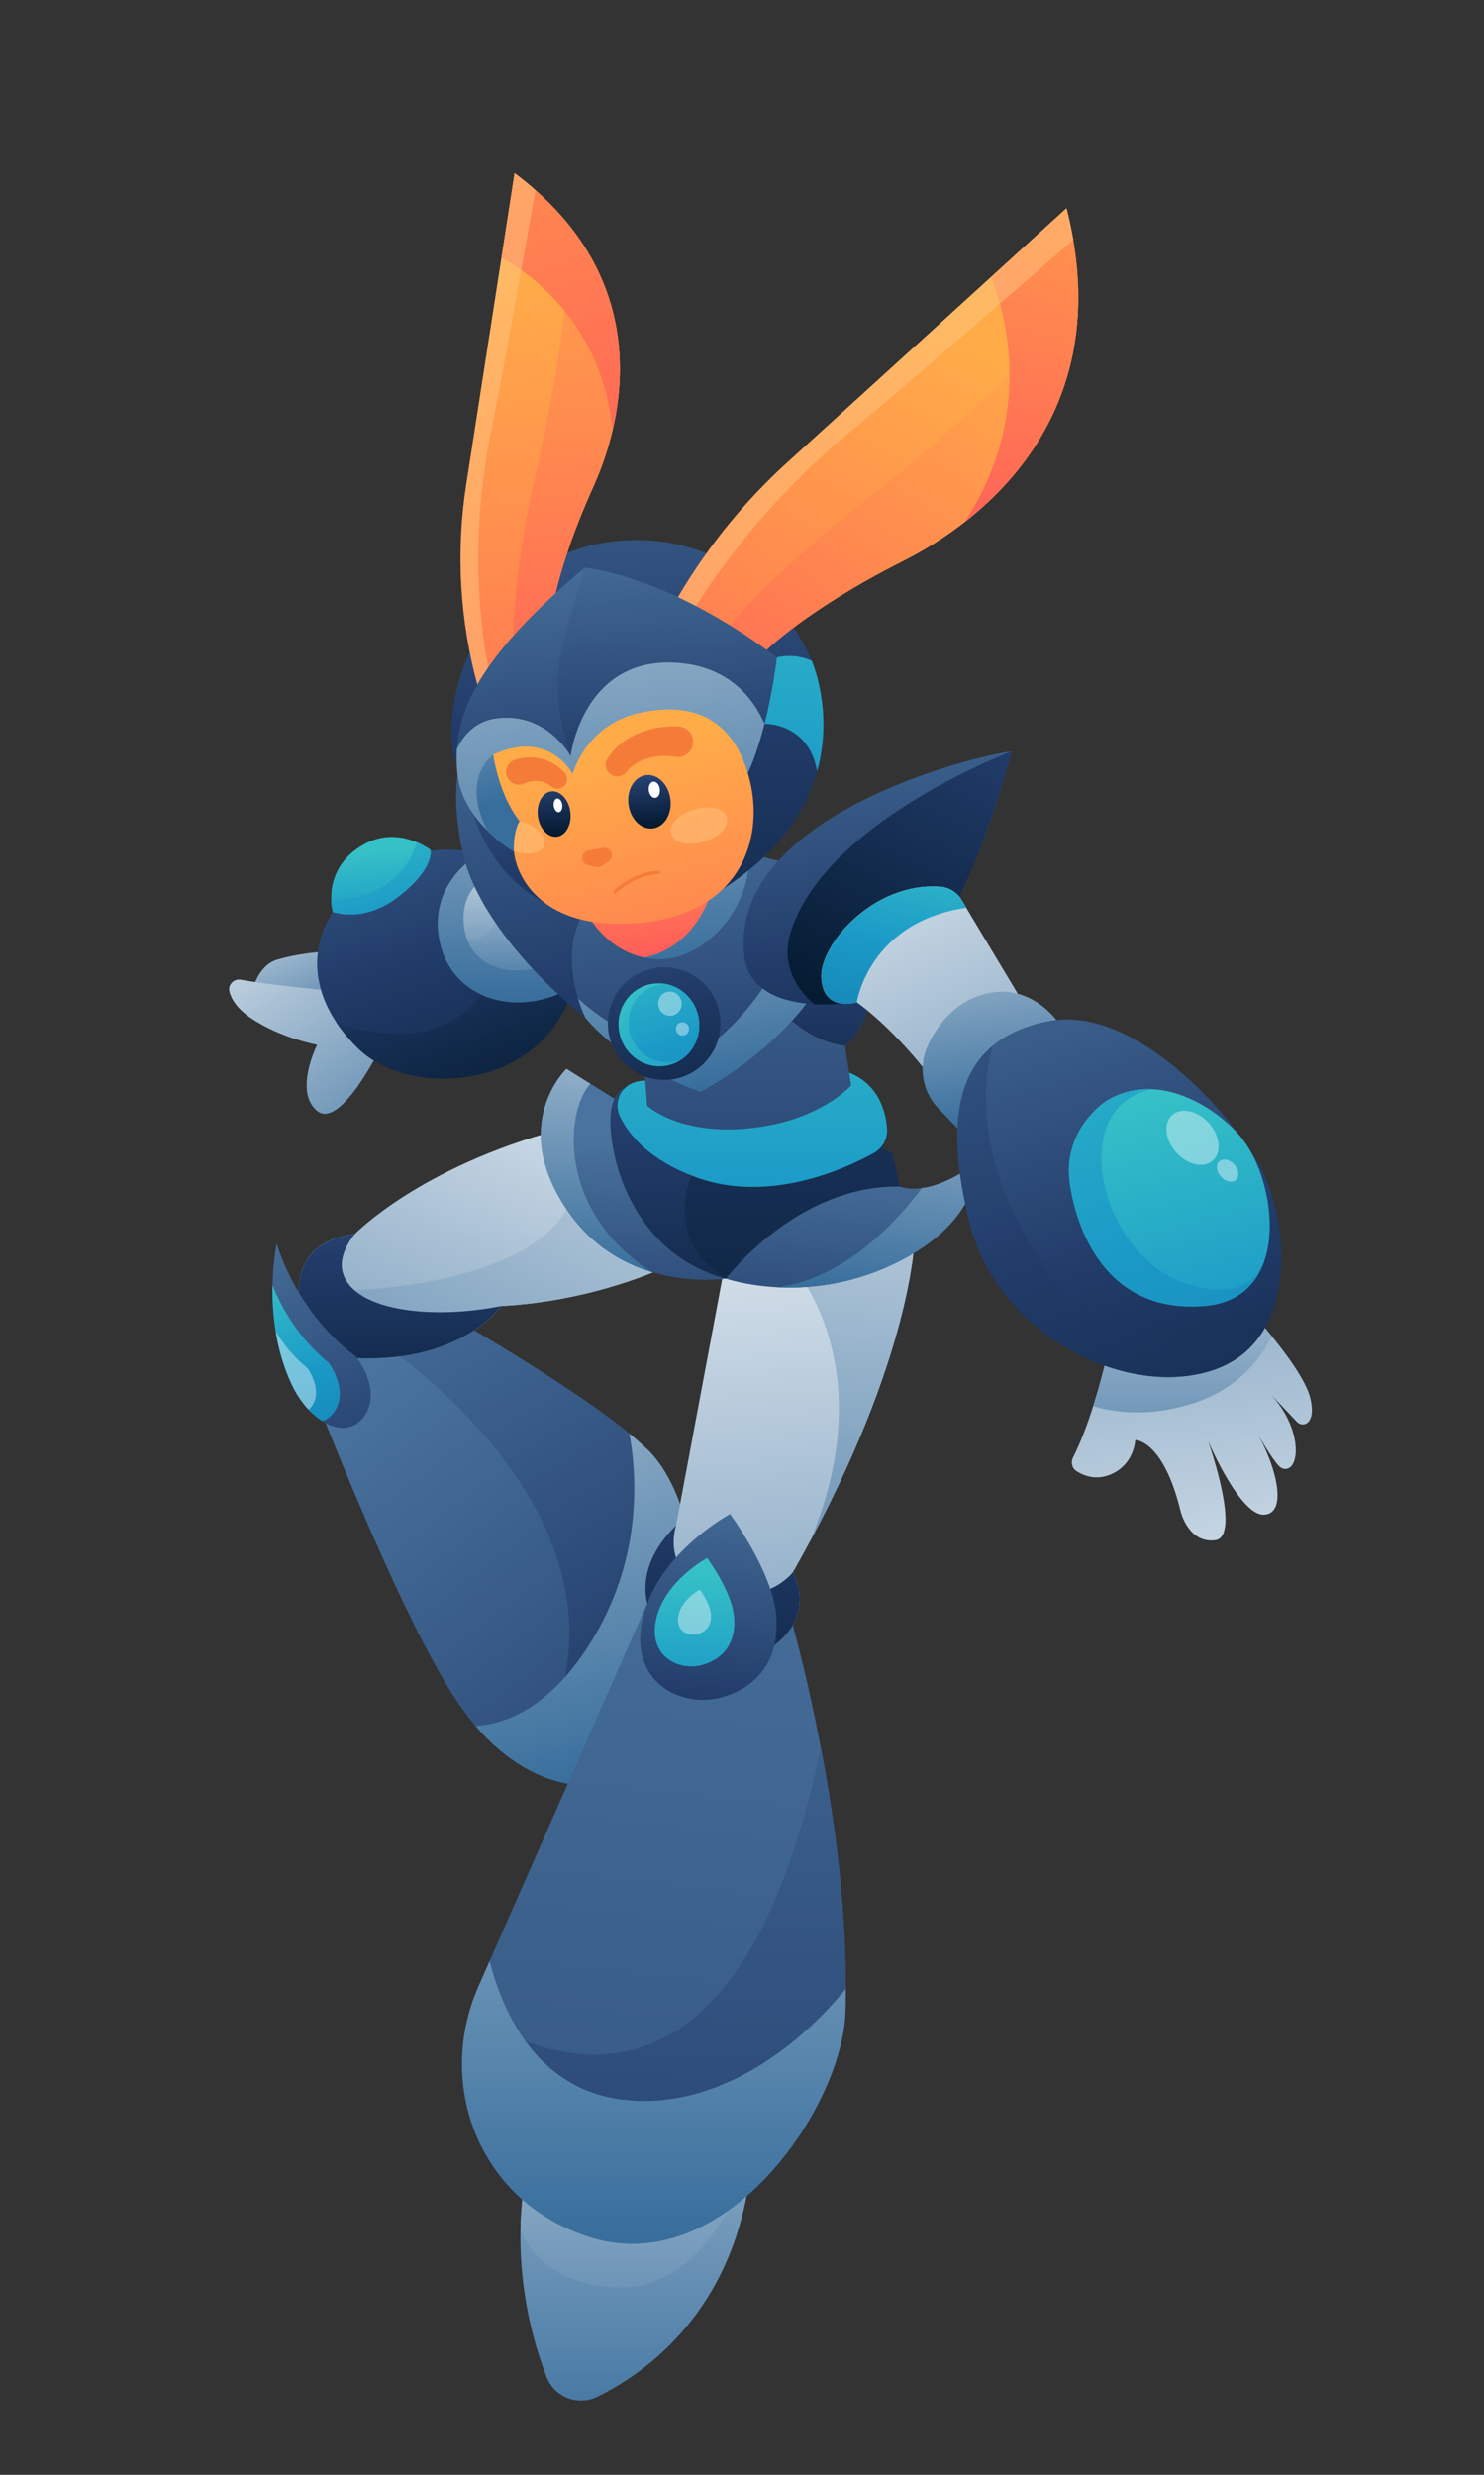 <?xml version="1.0" encoding="UTF-8" standalone="no"?>
<!-- Created with Keyshape -->
<svg xmlns="http://www.w3.org/2000/svg" viewBox="0 0 600 1000" text-rendering="geometricPrecision" shape-rendering="geometricPrecision" style="white-space: pre;">
    <rect x="0" y="0" width="600" height="1000" fill="#333333" stroke="none"/>
    <defs>
        <linearGradient id="Gradient-0" x1="392.556" y1="878.267" x2="86.314" y2="478.47" gradientUnits="userSpaceOnUse">
            <stop offset="0" stop-color="#03192e"/>
            <stop offset="0.5" stop-color="#223c6a"/>
            <stop offset="1" stop-color="#4a749f"/>
        </linearGradient>
        <linearGradient id="Gradient-1" x1="304.259" y1="815.185" x2="79.145" y2="424.89" gradientUnits="userSpaceOnUse">
            <stop offset="0" stop-color="#03192e"/>
            <stop offset="0.5" stop-color="#223c6a"/>
            <stop offset="1" stop-color="#4a749f"/>
        </linearGradient>
        <linearGradient id="Gradient-2" x1="179.555" y1="648.441" x2="101.716" y2="311.866" gradientUnits="userSpaceOnUse">
            <stop offset="0" stop-color="#386e9c"/>
            <stop offset="1" stop-color="#ffffff"/>
        </linearGradient>
        <linearGradient id="Gradient-3" x1="52.51" y1="618.957" x2="185.532" y2="298.828" gradientUnits="userSpaceOnUse">
            <stop offset="0" stop-color="#386e9c"/>
            <stop offset="1" stop-color="#ffffff"/>
        </linearGradient>
        <linearGradient id="Gradient-4" x1="56.244" y1="603.112" x2="220.694" y2="266.903" gradientUnits="userSpaceOnUse">
            <stop offset="0" stop-color="#386e9c"/>
            <stop offset="1" stop-color="#ffffff"/>
        </linearGradient>
        <linearGradient id="Gradient-5" x1="92.085" y1="528.365" x2="92.085" y2="347.088" gradientUnits="userSpaceOnUse">
            <stop offset="0" stop-color="#03192e"/>
            <stop offset="0.5" stop-color="#223c6a"/>
            <stop offset="1" stop-color="#4a749f"/>
        </linearGradient>
        <linearGradient id="Gradient-6" x1="125.578" y1="643.254" x2="34.948" y2="416.191" gradientUnits="userSpaceOnUse">
            <stop offset="0" stop-color="#03192e"/>
            <stop offset="0.5" stop-color="#223c6a"/>
            <stop offset="1" stop-color="#4a749f"/>
        </linearGradient>
        <linearGradient id="Gradient-7" x1="70.866" y1="522.443" x2="39.681" y2="443.02" gradientUnits="userSpaceOnUse">
            <stop offset="0" stop-color="#1480b2"/>
            <stop offset="0.5" stop-color="#1b9ac7"/>
            <stop offset="1" stop-color="#36c1c7"/>
        </linearGradient>
        <linearGradient id="Gradient-8" x1="268.11" y1="779.959" x2="233.027" y2="340.329" gradientUnits="userSpaceOnUse">
            <stop offset="0" stop-color="#386e9c"/>
            <stop offset="1" stop-color="#ffffff"/>
        </linearGradient>
        <linearGradient id="Gradient-9" x1="248.618" y1="662.184" x2="293.202" y2="272.62" gradientUnits="userSpaceOnUse">
            <stop offset="0" stop-color="#386e9c"/>
            <stop offset="1" stop-color="#ffffff"/>
        </linearGradient>
        <linearGradient id="Gradient-10" x1="70.792" y1="1851.48" x2="225.74" y2="477.413" gradientUnits="userSpaceOnUse">
            <stop offset="0" stop-color="#03192e"/>
            <stop offset="0.5" stop-color="#223c6a"/>
            <stop offset="1" stop-color="#4a749f"/>
        </linearGradient>
        <linearGradient id="Gradient-11" x1="170.129" y1="1323.13" x2="206.673" y2="476.757" gradientUnits="userSpaceOnUse">
            <stop offset="0" stop-color="#03192e"/>
            <stop offset="0.5" stop-color="#223c6a"/>
            <stop offset="1" stop-color="#4a749f"/>
        </linearGradient>
        <linearGradient id="Gradient-12" x1="222.539" y1="671.619" x2="222.539" y2="407.382" gradientUnits="userSpaceOnUse">
            <stop offset="0" stop-color="#03192e"/>
            <stop offset="0.5" stop-color="#223c6a"/>
            <stop offset="1" stop-color="#4a749f"/>
        </linearGradient>
        <linearGradient id="Gradient-13" x1="208.457" y1="711.604" x2="221.613" y2="520.111" gradientUnits="userSpaceOnUse">
            <stop offset="0" stop-color="#03192e"/>
            <stop offset="0.5" stop-color="#223c6a"/>
            <stop offset="1" stop-color="#4a749f"/>
        </linearGradient>
        <linearGradient id="Gradient-14" x1="211.227" y1="658.727" x2="211.227" y2="564.692" gradientUnits="userSpaceOnUse">
            <stop offset="0" stop-color="#1480b2"/>
            <stop offset="0.5" stop-color="#1b9ac7"/>
            <stop offset="1" stop-color="#36c1c7"/>
        </linearGradient>
        <linearGradient id="Gradient-15" x1="187.475" y1="927.693" x2="187.475" y2="588.926" gradientUnits="userSpaceOnUse">
            <stop offset="0" stop-color="#386e9c"/>
            <stop offset="1" stop-color="#ffffff"/>
        </linearGradient>
        <linearGradient id="Gradient-16" x1="186.906" y1="948.991" x2="186.906" y2="599.103" gradientUnits="userSpaceOnUse">
            <stop offset="0" stop-color="#386e9c"/>
            <stop offset="1" stop-color="#ffffff"/>
        </linearGradient>
        <linearGradient id="Gradient-17" x1="194.827" y1="834.249" x2="194.827" y2="381.095" gradientUnits="userSpaceOnUse">
            <stop offset="0" stop-color="#386e9c"/>
            <stop offset="1" stop-color="#ffffff"/>
        </linearGradient>
        <linearGradient id="Gradient-18" x1="178.73" y1="565.965" x2="187.988" y2="388.603" gradientUnits="userSpaceOnUse">
            <stop offset="0" stop-color="#03192e"/>
            <stop offset="0.5" stop-color="#223c6a"/>
            <stop offset="1" stop-color="#4a749f"/>
        </linearGradient>
        <linearGradient id="Gradient-19" x1="263.879" y1="570.413" x2="273.137" y2="393.051" gradientUnits="userSpaceOnUse">
            <stop offset="0" stop-color="#03192e"/>
            <stop offset="0.5" stop-color="#223c6a"/>
            <stop offset="1" stop-color="#4a749f"/>
        </linearGradient>
        <linearGradient id="Gradient-20" x1="282.862" y1="452.59" x2="296.992" y2="270.355" gradientUnits="userSpaceOnUse">
            <stop offset="0" stop-color="#386e9c"/>
            <stop offset="1" stop-color="#ffffff"/>
        </linearGradient>
        <linearGradient id="Gradient-21" x1="169.323" y1="443.784" x2="183.454" y2="261.549" gradientUnits="userSpaceOnUse">
            <stop offset="0" stop-color="#386e9c"/>
            <stop offset="1" stop-color="#ffffff"/>
        </linearGradient>
        <linearGradient id="Gradient-22" x1="235.703" y1="553.398" x2="235.703" y2="51.321" gradientUnits="userSpaceOnUse">
            <stop offset="0" stop-color="#03192e"/>
            <stop offset="0.5" stop-color="#223c6a"/>
            <stop offset="1" stop-color="#4a749f"/>
        </linearGradient>
        <linearGradient id="Gradient-23" x1="200.588" y1="514.06" x2="200.588" y2="265.782" gradientUnits="userSpaceOnUse">
            <stop offset="0" stop-color="#03192e"/>
            <stop offset="0.5" stop-color="#223c6a"/>
            <stop offset="1" stop-color="#4a749f"/>
        </linearGradient>
        <linearGradient id="Gradient-24" x1="234.577" y1="516.449" x2="234.577" y2="305.884" gradientUnits="userSpaceOnUse">
            <stop offset="0" stop-color="#1480b2"/>
            <stop offset="0.5" stop-color="#1b9ac7"/>
            <stop offset="1" stop-color="#36c1c7"/>
        </linearGradient>
        <linearGradient id="Gradient-25" x1="236.104" y1="634.079" x2="236.104" y2="250.705" gradientUnits="userSpaceOnUse">
            <stop offset="0" stop-color="#03192e"/>
            <stop offset="0.5" stop-color="#223c6a"/>
            <stop offset="1" stop-color="#4a749f"/>
        </linearGradient>
        <linearGradient id="Gradient-26" x1="261.052" y1="413.487" x2="261.052" y2="246.383" gradientUnits="userSpaceOnUse">
            <stop offset="0" stop-color="#03192e"/>
            <stop offset="0.5" stop-color="#223c6a"/>
            <stop offset="1" stop-color="#4a749f"/>
        </linearGradient>
        <linearGradient id="Gradient-27" x1="230.736" y1="499.259" x2="196.627" y2="245.884" gradientUnits="userSpaceOnUse">
            <stop offset="0" stop-color="#03192e"/>
            <stop offset="0.5" stop-color="#223c6a"/>
            <stop offset="1" stop-color="#4a749f"/>
        </linearGradient>
        <linearGradient id="Gradient-28" x1="204.105" y1="321.604" x2="178.524" y2="103.434" gradientUnits="userSpaceOnUse">
            <stop offset="0" stop-color="#386e9c"/>
            <stop offset="1" stop-color="#ffffff"/>
        </linearGradient>
        <linearGradient id="Gradient-29" x1="200.903" y1="363.616" x2="187.016" y2="235.711" gradientUnits="userSpaceOnUse">
            <stop offset="0" stop-color="#ff2a64"/>
            <stop offset="0.061" stop-color="#ff3362"/>
            <stop offset="0.707" stop-color="#ff8a4f"/>
            <stop offset="1" stop-color="#ffac48"/>
        </linearGradient>
        <linearGradient id="Gradient-30" x1="218.858" y1="368.739" x2="184.871" y2="168.11" gradientUnits="userSpaceOnUse">
            <stop offset="0" stop-color="#386e9c"/>
            <stop offset="1" stop-color="#ffffff"/>
        </linearGradient>
        <linearGradient id="Gradient-31" x1="216.627" y1="413.475" x2="173.87" y2="244.64" gradientUnits="userSpaceOnUse">
            <stop offset="0" stop-color="#03192e"/>
            <stop offset="0.5" stop-color="#223c6a"/>
            <stop offset="1" stop-color="#4a749f"/>
        </linearGradient>
        <linearGradient id="Gradient-32" x1="229.605" y1="419.323" x2="189.894" y2="328.206" gradientUnits="userSpaceOnUse">
            <stop offset="0" stop-color="#1480b2"/>
            <stop offset="0.5" stop-color="#1b9ac7"/>
            <stop offset="1" stop-color="#36c1c7"/>
        </linearGradient>
        <linearGradient id="Gradient-33" x1="216.098" y1="395.257" x2="186.68" y2="307.185" gradientUnits="userSpaceOnUse">
            <stop offset="0" stop-color="#1480b2"/>
            <stop offset="0.5" stop-color="#1b9ac7"/>
            <stop offset="1" stop-color="#36c1c7"/>
        </linearGradient>
        <linearGradient id="Gradient-34" x1="64.848" y1="356.672" x2="28.304" y2="273.351" gradientUnits="userSpaceOnUse">
            <stop offset="0" stop-color="#386e9c"/>
            <stop offset="1" stop-color="#ffffff"/>
        </linearGradient>
        <linearGradient id="Gradient-35" x1="106.483" y1="419.915" x2="2.21" y2="265.453" gradientUnits="userSpaceOnUse">
            <stop offset="0" stop-color="#386e9c"/>
            <stop offset="1" stop-color="#ffffff"/>
        </linearGradient>
        <linearGradient id="Gradient-36" x1="142.2" y1="430.12" x2="67.65" y2="197.698" gradientUnits="userSpaceOnUse">
            <stop offset="0" stop-color="#03192e"/>
            <stop offset="0.5" stop-color="#223c6a"/>
            <stop offset="1" stop-color="#4a749f"/>
        </linearGradient>
        <linearGradient id="Gradient-37" x1="87.711" y1="329.257" x2="83.691" y2="273.709" gradientUnits="userSpaceOnUse">
            <stop offset="0" stop-color="#1480b2"/>
            <stop offset="0.5" stop-color="#1b9ac7"/>
            <stop offset="1" stop-color="#36c1c7"/>
        </linearGradient>
        <linearGradient id="Gradient-38" x1="98.915" y1="348.938" x2="76.849" y2="251.245" gradientUnits="userSpaceOnUse">
            <stop offset="0" stop-color="#1480b2"/>
            <stop offset="0.5" stop-color="#1b9ac7"/>
            <stop offset="1" stop-color="#36c1c7"/>
        </linearGradient>
        <linearGradient id="Gradient-39" x1="134.029" y1="395.096" x2="67.518" y2="208.719" gradientUnits="userSpaceOnUse">
            <stop offset="0" stop-color="#03192e"/>
            <stop offset="0.5" stop-color="#223c6a"/>
            <stop offset="1" stop-color="#4a749f"/>
        </linearGradient>
        <linearGradient id="Gradient-40" x1="133.284" y1="334.21" x2="133.284" y2="130.227" gradientUnits="userSpaceOnUse">
            <stop offset="0" stop-color="#386e9c"/>
            <stop offset="1" stop-color="#ffffff"/>
        </linearGradient>
        <linearGradient id="Gradient-41" x1="133.783" y1="340.058" x2="133.783" y2="252.222" gradientUnits="userSpaceOnUse">
            <stop offset="0" stop-color="#386e9c"/>
            <stop offset="1" stop-color="#ffffff"/>
        </linearGradient>
        <linearGradient id="Gradient-42" x1="134.053" y1="335.307" x2="134.053" y2="251.617" gradientUnits="userSpaceOnUse">
            <stop offset="0" stop-color="#386e9c"/>
            <stop offset="1" stop-color="#ffffff"/>
        </linearGradient>
        <linearGradient id="Gradient-43" x1="170.866" y1="477.103" x2="127.248" y2="187.047" gradientUnits="userSpaceOnUse">
            <stop offset="0" stop-color="#03192e"/>
            <stop offset="0.5" stop-color="#223c6a"/>
            <stop offset="1" stop-color="#4a749f"/>
        </linearGradient>
        <linearGradient id="Gradient-44" x1="143.358" y1="381.737" x2="143.358" y2="178.82" gradientUnits="userSpaceOnUse">
            <stop offset="0" stop-color="#03192e"/>
            <stop offset="0.5" stop-color="#223c6a"/>
            <stop offset="1" stop-color="#4a749f"/>
        </linearGradient>
        <linearGradient id="Gradient-45" x1="193.127" y1="398.552" x2="179.24" y2="45.533" gradientUnits="userSpaceOnUse">
            <stop offset="0" stop-color="#03192e"/>
            <stop offset="0.5" stop-color="#223c6a"/>
            <stop offset="1" stop-color="#4a749f"/>
        </linearGradient>
        <linearGradient id="Gradient-46" x1="166.546" y1="461.719" x2="144.619" y2="37.073" gradientUnits="userSpaceOnUse">
            <stop offset="0" stop-color="#ff2a64"/>
            <stop offset="0.061" stop-color="#ff3362"/>
            <stop offset="0.707" stop-color="#ff8a4f"/>
            <stop offset="1" stop-color="#ffac48"/>
        </linearGradient>
        <linearGradient id="Gradient-47" x1="166.829" y1="400.197" x2="155.135" y2="-17.872" gradientUnits="userSpaceOnUse">
            <stop offset="0" stop-color="#ff2a64"/>
            <stop offset="0.061" stop-color="#ff3362"/>
            <stop offset="0.707" stop-color="#ff8a4f"/>
            <stop offset="1" stop-color="#ffac48"/>
        </linearGradient>
        <linearGradient id="Gradient-48" x1="236.321" y1="342.775" x2="100.376" y2="-159.346" gradientUnits="userSpaceOnUse">
            <stop offset="0" stop-color="#ff2a64"/>
            <stop offset="0.061" stop-color="#ff3362"/>
            <stop offset="0.707" stop-color="#ff8a4f"/>
            <stop offset="1" stop-color="#ffac48"/>
        </linearGradient>
        <linearGradient id="Gradient-49" x1="105.375" y1="441.709" x2="320.256" y2="64.57" gradientUnits="userSpaceOnUse">
            <stop offset="0" stop-color="#ff2a64"/>
            <stop offset="0.061" stop-color="#ff3362"/>
            <stop offset="0.707" stop-color="#ff8a4f"/>
            <stop offset="1" stop-color="#ffac48"/>
        </linearGradient>
        <linearGradient id="Gradient-50" x1="127.396" y1="379.709" x2="347.393" y2="55.925" gradientUnits="userSpaceOnUse">
            <stop offset="0" stop-color="#ff2a64"/>
            <stop offset="0.061" stop-color="#ff3362"/>
            <stop offset="0.707" stop-color="#ff8a4f"/>
            <stop offset="1" stop-color="#ffac48"/>
        </linearGradient>
        <linearGradient id="Gradient-51" x1="286.665" y1="293.892" x2="378.757" y2="-62.782" gradientUnits="userSpaceOnUse">
            <stop offset="0" stop-color="#ff2a64"/>
            <stop offset="0.061" stop-color="#ff3362"/>
            <stop offset="0.707" stop-color="#ff8a4f"/>
            <stop offset="1" stop-color="#ffac48"/>
        </linearGradient>
        <linearGradient id="Gradient-52" x1="248.615" y1="396.37" x2="234.728" y2="43.35" gradientUnits="userSpaceOnUse">
            <stop offset="0" stop-color="#03192e"/>
            <stop offset="0.5" stop-color="#223c6a"/>
            <stop offset="1" stop-color="#4a749f"/>
        </linearGradient>
        <linearGradient id="Gradient-53" x1="241.388" y1="377.106" x2="255.275" y2="125.68" gradientUnits="userSpaceOnUse">
            <stop offset="0" stop-color="#1480b2"/>
            <stop offset="0.5" stop-color="#1b9ac7"/>
            <stop offset="1" stop-color="#36c1c7"/>
        </linearGradient>
        <linearGradient id="Gradient-54" x1="197.241" y1="361.519" x2="170.929" y2="145.176" gradientUnits="userSpaceOnUse">
            <stop offset="0" stop-color="#03192e"/>
            <stop offset="0.5" stop-color="#223c6a"/>
            <stop offset="1" stop-color="#4a749f"/>
        </linearGradient>
        <linearGradient id="Gradient-55" x1="206.494" y1="341.388" x2="197.236" y2="135.764" gradientUnits="userSpaceOnUse">
            <stop offset="0" stop-color="#03192e"/>
            <stop offset="0.5" stop-color="#223c6a"/>
            <stop offset="1" stop-color="#4a749f"/>
        </linearGradient>
        <linearGradient id="Gradient-56" x1="189.001" y1="322.817" x2="148.802" y2="9.265" gradientUnits="userSpaceOnUse">
            <stop offset="0" stop-color="#386e9c"/>
            <stop offset="1" stop-color="#ffffff"/>
        </linearGradient>
        <linearGradient id="Gradient-57" x1="135.987" y1="253.509" x2="100.174" y2="104.773" gradientUnits="userSpaceOnUse">
            <stop offset="0" stop-color="#386e9c"/>
            <stop offset="1" stop-color="#ffffff"/>
        </linearGradient>
        <linearGradient id="Gradient-58" x1="233.897" y1="467.557" x2="179.324" y2="231.723" gradientUnits="userSpaceOnUse">
            <stop offset="0" stop-color="#ff2a64"/>
            <stop offset="0.061" stop-color="#ff3362"/>
            <stop offset="0.707" stop-color="#ff8a4f"/>
            <stop offset="1" stop-color="#ffac48"/>
        </linearGradient>
        <linearGradient id="Gradient-59" x1="193.843" y1="264.341" x2="190.92" y2="228.771" gradientUnits="userSpaceOnUse">
            <stop offset="0" stop-color="#03192e"/>
            <stop offset="0.5" stop-color="#223c6a"/>
            <stop offset="1" stop-color="#4a749f"/>
        </linearGradient>
        <linearGradient id="Gradient-60" x1="155.152" y1="267.523" x2="152.228" y2="231.953" gradientUnits="userSpaceOnUse">
            <stop offset="0" stop-color="#03192e"/>
            <stop offset="0.5" stop-color="#223c6a"/>
            <stop offset="1" stop-color="#4a749f"/>
        </linearGradient>
        <linearGradient id="Gradient-61" x1="308.76" y1="430.253" x2="273.381" y2="194.979" gradientUnits="userSpaceOnUse">
            <stop offset="0" stop-color="#03192e"/>
            <stop offset="0.5" stop-color="#223c6a"/>
            <stop offset="1" stop-color="#4a749f"/>
        </linearGradient>
        <linearGradient id="Gradient-62" x1="261.478" y1="343.136" x2="383.171" y2="105.231" gradientUnits="userSpaceOnUse">
            <stop offset="0" stop-color="#03192e"/>
            <stop offset="0.5" stop-color="#223c6a"/>
            <stop offset="1" stop-color="#4a749f"/>
        </linearGradient>
        <linearGradient id="Gradient-63" x1="379.278" y1="507.231" x2="253.078" y2="214.876" gradientUnits="userSpaceOnUse">
            <stop offset="0" stop-color="#386e9c"/>
            <stop offset="1" stop-color="#ffffff"/>
        </linearGradient>
        <linearGradient id="Gradient-64" x1="379.421" y1="267.043" x2="434.237" y2="671.955" gradientUnits="userSpaceOnUse">
            <stop offset="0" stop-color="#386e9c"/>
            <stop offset="1" stop-color="#ffffff"/>
        </linearGradient>
        <linearGradient id="Gradient-65" x1="335.155" y1="383.888" x2="315.665" y2="239.66" gradientUnits="userSpaceOnUse">
            <stop offset="0" stop-color="#386e9c"/>
            <stop offset="1" stop-color="#ffffff"/>
        </linearGradient>
        <linearGradient id="Gradient-66" x1="408.503" y1="563.668" x2="408.503" y2="350.478" gradientUnits="userSpaceOnUse">
            <stop offset="0" stop-color="#386e9c"/>
            <stop offset="1" stop-color="#ffffff"/>
        </linearGradient>
        <linearGradient id="Gradient-67" x1="435.769" y1="591.159" x2="341.728" y2="280.774" gradientUnits="userSpaceOnUse">
            <stop offset="0" stop-color="#03192e"/>
            <stop offset="0.5" stop-color="#223c6a"/>
            <stop offset="1" stop-color="#4a749f"/>
        </linearGradient>
        <linearGradient id="Gradient-68" x1="453.53" y1="649.647" x2="297.851" y2="207.825" gradientUnits="userSpaceOnUse">
            <stop offset="0" stop-color="#03192e"/>
            <stop offset="0.5" stop-color="#223c6a"/>
            <stop offset="1" stop-color="#4a749f"/>
        </linearGradient>
        <linearGradient id="Gradient-69" x1="442.804" y1="561.688" x2="392.129" y2="371.656" gradientUnits="userSpaceOnUse">
            <stop offset="0" stop-color="#1480b2"/>
            <stop offset="0.5" stop-color="#1b9ac7"/>
            <stop offset="1" stop-color="#36c1c7"/>
        </linearGradient>
        <linearGradient id="Gradient-70" x1="457.455" y1="564.894" x2="347.335" y2="290.567" gradientUnits="userSpaceOnUse">
            <stop offset="0" stop-color="#1480b2"/>
            <stop offset="0.5" stop-color="#1b9ac7"/>
            <stop offset="1" stop-color="#36c1c7"/>
        </linearGradient>
        <linearGradient id="Gradient-71" x1="283.256" y1="355.511" x2="300.066" y2="265.978" gradientUnits="userSpaceOnUse">
            <stop offset="0" stop-color="#1480b2"/>
            <stop offset="0.5" stop-color="#1b9ac7"/>
            <stop offset="1" stop-color="#36c1c7"/>
        </linearGradient>
    </defs>
    <style>
@keyframes a0_t { 0% { transform: translate(92.646px,70.001px); animation-timing-function: cubic-bezier(0.42,0,0.58,1); } 50% { transform: translate(92.646px,30.001px); animation-timing-function: cubic-bezier(0.42,0,0.58,1); } 100% { transform: translate(92.646px,70.001px); animation-timing-function: cubic-bezier(0.42,0,0.58,1); } }
@keyframes leg-right_t { 0% { transform: translate(159.854px,403.233px) rotate(0deg) translate(-142.323px,-16.86px); animation-timing-function: cubic-bezier(0.42,0,0.58,1); } 50% { transform: translate(159.854px,403.233px) rotate(-10deg) translate(-142.323px,-16.86px); animation-timing-function: cubic-bezier(0.42,0,0.58,1); } 100% { transform: translate(159.854px,403.233px) rotate(0deg) translate(-142.323px,-16.86px); } }
@keyframes a1_t { 0% { transform: translate(171.854px,344.495px) rotate(0deg) translate(1.593px,-13.814px); animation-timing-function: cubic-bezier(0.42,0,0.58,1); } 50% { transform: translate(171.854px,344.495px) rotate(30deg) translate(1.593px,-13.814px); animation-timing-function: cubic-bezier(0.42,0,0.58,1); } 100% { transform: translate(171.854px,344.495px) rotate(0deg) translate(1.593px,-13.814px); } }
@keyframes hand-rright_t { 0% { transform: translate(123.854px,297.766px) rotate(0deg) translate(-123.854px,-29.578px); animation-timing-function: cubic-bezier(0.42,0,0.58,1); } 50% { transform: translate(123.854px,297.766px) rotate(-20deg) translate(-123.854px,-29.578px); animation-timing-function: cubic-bezier(0.42,0,0.58,1); } 100% { transform: translate(123.854px,297.766px) rotate(0deg) translate(-123.854px,-29.578px); } }
@keyframes ear-right_t { 0% { transform: translate(23.964px,203.499px) rotate(0deg) translate(-20.323px,-203.499px); animation-timing-function: cubic-bezier(0.42,0,0.58,1); } 50% { transform: translate(23.964px,203.499px) rotate(10deg) translate(-20.323px,-203.499px); animation-timing-function: cubic-bezier(0.42,0,0.58,1); } 100% { transform: translate(23.964px,203.499px) rotate(0deg) translate(-20.323px,-203.499px); } }
@keyframes ear-left_t { 0% { transform: translate(100.963px,189.274px) rotate(0deg) translate(-26.878px,-175.12px); animation-timing-function: cubic-bezier(0.42,0,0.58,1); } 50% { transform: translate(100.963px,189.274px) rotate(10deg) translate(-26.878px,-175.12px); animation-timing-function: cubic-bezier(0.42,0,0.58,1); } 100% { transform: translate(100.963px,189.274px) rotate(0deg) translate(-26.878px,-175.12px); } }
@keyframes a2_t { 0% { transform: translate(80.043px,253.98px) scale(1,1) translate(-8.59px,-10.825px); } 75% { transform: translate(80.043px,253.98px) scale(1,1) translate(-8.59px,-10.825px); animation-timing-function: cubic-bezier(0.42,0,0.58,1); } 77.5% { transform: translate(80.043px,253.98px) scale(1,0) translate(-8.59px,-10.825px); animation-timing-function: cubic-bezier(0.42,0,0.58,1); } 80% { transform: translate(80.043px,253.98px) scale(1,1) translate(-8.59px,-10.825px); } 100% { transform: translate(80.043px,253.98px) scale(1,1) translate(-8.59px,-10.825px); } }
@keyframes a3_t { 0% { transform: translate(41.499px,258.934px) scale(1,1) translate(-6.671px,-9.19px); } 75% { transform: translate(41.499px,258.934px) scale(1,1) translate(-6.671px,-9.19px); animation-timing-function: cubic-bezier(0.42,0,0.58,1); } 77.5% { transform: translate(41.499px,258.934px) scale(1,0) translate(-6.671px,-9.19px); animation-timing-function: cubic-bezier(0.42,0,0.58,1); } 80% { transform: translate(41.499px,258.934px) scale(1,1) translate(-6.671px,-9.19px); } 100% { transform: translate(41.499px,258.934px) scale(1,1) translate(-6.671px,-9.19px); } }
@keyframes hand-left_t { 0% { transform: translate(233.854px,307.766px) rotate(0deg) translate(-25.877px,-74.147px); animation-timing-function: cubic-bezier(0.42,0,0.58,1); } 50% { transform: translate(233.854px,307.766px) rotate(10deg) translate(-25.877px,-74.147px); animation-timing-function: cubic-bezier(0.42,0,0.58,1); } 100% { transform: translate(233.854px,307.766px) rotate(0deg) translate(-25.877px,-74.147px); } }
@keyframes a4_t { 0% { transform: translate(170.988px,145.191px); animation-timing-function: cubic-bezier(0.42,0,0.58,1); } 50% { transform: translate(182.139px,155.591px); animation-timing-function: cubic-bezier(0.42,0,0.58,1); } 100% { transform: translate(170.988px,145.191px); } }
    </style>
    <g transform="translate(311.531,520) translate(-218.885,-449.999)" style="animation: 4s linear infinite both a0_t;">
        <g id="leg-right" transform="translate(159.854,403.233) translate(-142.323,-16.86)" style="animation: 4s linear infinite both leg-right_t;">
            <path d="M211.229,574.132C211.433,592.673,203.472,609.208,194.117,622.169C181.155,640.166,165.573,651.257,165.573,651.257C165.573,651.257,156.082,651.767,143.426,644.759C137.03,641.255,129.886,635.812,122.707,627.443C120.054,624.347,117.4,620.843,114.781,616.896C91.102,581.004,56.367,490.578,56.367,490.578L62.865,460.367L119.952,466.287C119.952,466.287,120.564,466.627,121.619,467.273C129.75,472.036,165.505,493.333,184.931,509.289C187.347,511.262,189.524,513.167,191.361,514.936C191.361,514.97,210.719,529.871,211.229,574.132Z" fill="url(#Gradient-0)" transform="translate(93.206,169.443) translate(-133.8,-555.816)"/>
            <path d="M211.224,574.132C211.428,592.673,203.467,609.208,194.112,622.169L143.421,644.759C205.27,548.174,80.312,469.655,80.312,469.655L121.614,467.273C129.744,472.036,165.5,493.333,184.926,509.289C187.341,511.262,189.519,513.167,191.356,514.936C191.356,514.97,210.714,529.871,211.224,574.132Z" fill="url(#Gradient-1)" transform="translate(105.176,169.643) translate(-145.77,-556.016)"/>
            <path d="M211.228,574.132C211.738,618.393,165.572,651.223,165.572,651.223C165.572,651.223,144.105,652.414,122.672,627.409C135.566,626.592,152.61,619.652,168.566,594.715C189.965,561.307,188.162,527.388,184.896,509.289C187.311,511.262,189.488,513.167,191.326,514.936C191.36,514.97,210.717,529.872,211.228,574.132Z" fill="url(#Gradient-2)" transform="translate(126.358,193.888) translate(-166.952,-580.261)"/>
            <path d="M198.948,442.167C198.948,442.167,170.745,455.741,132.948,457.748C132.948,457.748,125.497,468.873,106.276,474.963C97.09,477.889,85.183,479.658,70.112,478.501L52.931,463.328C52.931,463.328,42.317,432.403,73.82,428.695C73.82,428.695,100.05,401.512,156.864,386.373L187.211,426.585L198.948,442.167Z" fill="url(#Gradient-3)" transform="translate(84.485,46.243) translate(-125.079,-432.616)"/>
            <path d="M198.946,442.166C198.946,442.166,170.742,455.741,132.946,457.748C132.946,457.748,125.495,468.872,106.273,474.962L66.367,451.59C66.367,451.59,151.521,451.556,162.544,411.105L187.208,426.585L198.946,442.166Z" fill="url(#Gradient-4)" transform="translate(92.063,56.661) translate(-132.657,-443.034)"/>
            <path d="M132.948,457.746C132.948,457.746,116.652,482.105,70.112,478.533L52.931,463.36C52.931,463.36,42.317,432.435,73.82,428.727C73.82,428.727,67.492,435.871,68.751,443.049C71.643,459.175,103.418,463.666,132.948,457.746Z" fill="url(#Gradient-5)" transform="translate(51.486,67.436) translate(-92.079,-453.809)"/>
            <path d="M77.832,502.009C73.715,508.064,67.047,508.2,60.685,504.22C55.99,501.26,51.466,496.089,48.336,489.387C41.736,475.302,40.409,460.401,40.613,449.345C40.817,439.241,42.314,432.402,42.314,432.402C42.314,432.402,49.459,459.619,74.396,478.228C74.43,478.228,85.01,491.394,77.832,502.009Z" fill="url(#Gradient-6)" transform="translate(19.867,83.293) translate(-60.461,-469.666)"/>
            <path d="M65.415,500.714C64.088,502.551,62.455,503.708,60.686,504.218C58.815,503.027,56.944,501.497,55.208,499.659C52.589,496.87,50.207,493.4,48.336,489.419C45.002,482.309,43.029,474.994,41.906,468.088C40.784,461.284,40.511,454.854,40.614,449.377C43.948,457.61,50.684,470.402,63.305,480.642C63.305,480.574,71.811,492.039,65.415,500.714Z" fill="url(#Gradient-7)" transform="translate(13.602,90.425) translate(-54.196,-476.798)"/>
            <path opacity="0.4" d="M56.362,498.369C56.022,498.845,55.648,499.288,55.24,499.628C52.62,496.838,50.239,493.368,48.367,489.388C45.033,482.277,43.06,474.963,41.938,468.057C44.897,472.922,49.048,478.229,54.763,482.89C54.729,482.89,61.261,491.701,56.362,498.369Z" fill="white" transform="translate(9.467,97.469) translate(-50.061,-483.842)"/>
        </g>
        <g id="leg-left" transform="translate(185.692,664.346) translate(-91.544,-235.653)">
            <path d="M300.291,428.693C300.291,428.693,300.291,473.635,258.105,552.494L258.071,552.494C255.86,556.645,253.513,560.932,251.029,565.286C251.029,565.286,260.589,582.092,243.477,594.714C226.398,607.336,193.466,581.854,193.466,581.854C193.466,581.854,184.315,565.286,203.74,546.371C203.775,546.337,203.774,546.337,203.774,546.337L221.465,451.861L223.881,439.002L283.315,430.973L300.291,428.693Z" fill="url(#Gradient-8)" transform="translate(128.591,84.765) translate(-245.802,-513.458)"/>
            <path d="M300.299,428.693C300.299,428.693,300.299,473.635,258.113,552.494L258.079,552.494C288.595,479.282,248.859,439.036,248.859,439.036L283.322,431.007L300.299,428.693Z" fill="url(#Gradient-9)" transform="translate(157.368,61.901) translate(-274.579,-490.594)"/>
            <path d="M272.406,733.553C272.372,736.716,272.338,739.914,272.236,743.044C271.08,781.488,222.974,852.421,167.453,833.539C150.102,827.62,138.433,817.584,130.608,806.561C117.476,788.054,114.04,764.579,120.164,743.01C121.117,739.54,122.375,736.138,123.804,732.804L128.397,722.394L192.084,577.908L248.864,579.303C248.864,579.303,255.906,602.641,262.268,636.083C262.268,636.117,262.268,636.118,262.268,636.118C267.644,664.117,272.509,699.124,272.406,733.553Z" fill="url(#Gradient-10)" transform="translate(77.606,278.599) translate(-194.817,-707.292)"/>
            <path d="M272.406,733.552C272.372,736.716,272.338,739.914,272.236,743.044C271.08,781.487,222.974,852.42,167.453,833.539C150.102,827.619,138.433,817.583,130.608,806.561C117.476,788.053,114.04,764.579,120.164,743.01C150.987,763.286,228.962,795.81,262.302,636.117C267.644,664.116,272.509,699.123,272.406,733.552Z" fill="url(#Gradient-11)" transform="translate(77.606,307.703) translate(-194.817,-736.396)"/>
            <path d="M243.516,594.714C226.437,607.336,193.505,581.855,193.505,581.855C193.505,581.855,184.354,565.287,203.78,546.371C203.473,547.256,197.554,565.865,218.681,572.601C240.352,579.473,251.034,565.253,251.034,565.253C251.034,565.253,260.594,582.093,243.516,594.714Z" fill="url(#Gradient-12)" transform="translate(105.315,143.604) translate(-222.526,-572.297)"/>
            <path d="M225.586,541.779C225.586,541.779,196.669,557.225,190.375,583.591C184.081,609.923,206.126,620.231,221.878,615.944C237.629,611.658,245.931,599.614,244.195,582.162C242.46,564.675,225.586,541.779,225.586,541.779Z" fill="url(#Gradient-13)" transform="translate(99.637,150.638) translate(-216.848,-579.331)"/>
            <path d="M216.332,559.537C216.332,559.537,199.458,568.553,195.784,583.93C192.11,599.307,204.97,605.329,214.155,602.811C223.341,600.294,228.172,593.286,227.185,583.113C226.198,572.873,216.332,559.537,216.332,559.537Z" fill="url(#Gradient-14)" transform="translate(94.015,152.758) translate(-211.226,-581.451)"/>
            <path opacity="0.4" d="M213.341,572.293C213.341,572.293,206.298,576.069,204.767,582.465C203.236,588.861,208.612,591.379,212.422,590.324C216.266,589.269,218.274,586.344,217.865,582.091C217.457,577.838,213.341,572.293,213.341,572.293Z" fill="white" transform="translate(93.997,152.732) translate(-211.208,-581.425)"/>
            <path d="M233.889,807.002C227.187,863.341,192.214,888.482,171.972,898.45C164.147,902.294,154.655,898.722,151.457,890.591C142.51,867.593,140.639,846.33,140.843,831.497C141.047,818.501,142.816,810.438,142.816,810.438C142.816,810.438,158.431,802.852,176.734,796.626C203.917,787.407,236.951,781.181,233.889,807.002Z" fill="url(#Gradient-15)" transform="translate(70.247,415.62) translate(-187.458,-844.313)"/>
            <path d="M232.935,804.145C232.935,804.145,217.796,856.265,179.114,854.36C155.436,853.169,145.23,840.888,140.875,831.498C141.079,818.502,142.848,810.439,142.848,810.439C142.848,810.439,158.464,802.853,176.767,796.627L232.935,804.145Z" fill="url(#Gradient-16)" transform="translate(69.694,396.826) translate(-186.905,-825.519)"/>
            <path d="M272.4,733.552C272.366,736.716,272.332,739.914,272.229,743.044C271.073,781.488,222.968,852.421,167.446,833.539C150.095,827.62,138.426,817.583,130.602,806.561C115.36,785.094,113.183,756.925,123.797,732.838L128.39,722.428C133.255,741.513,146.183,772.506,179.455,778.017C213.408,783.597,247.837,763.593,272.4,733.552Z" fill="url(#Gradient-17)" transform="translate(77.594,350.859) translate(-194.805,-779.552)"/>
        </g>
        <path d="M223.912,446.622C223.912,446.622,210.1,448.868,193.974,444.003C193.974,444.003,193.94,444.003,193.94,443.969C182.203,440.465,169.241,433.184,159.443,418.555C136.139,383.82,159.443,361.877,159.443,361.877L169.105,367.899L182.373,376.166L223.912,446.622Z" fill="url(#Gradient-18)" transform="translate(163.437,404.508) translate(-186.499,-404.508)"/>
        <path d="M291.813,440.74C273.817,449.313,256.874,450.81,244.389,450.13C231.903,449.449,223.908,446.66,223.908,446.66L218.703,424.886L283.036,402.263L294.161,409.441C297.053,410.394,300.114,410.496,303.142,410.087C314.573,408.556,325.494,399.541,325.494,399.541C325.494,399.541,327.773,423.526,291.813,440.74Z" fill="url(#Gradient-19)" transform="translate(249.051,424.908) translate(-272.113,-424.908)"/>
        <path d="M291.815,440.74C273.818,449.313,256.876,450.81,244.391,450.13C272.526,446.796,293.959,422.403,303.144,410.087C314.575,408.556,325.496,399.541,325.496,399.541C325.496,399.541,327.775,423.526,291.815,440.74Z" fill="url(#Gradient-20)" transform="translate(261.896,424.908) translate(-284.958,-424.908)"/>
        <path d="M193.94,444.004C182.203,440.5,169.241,433.219,159.443,418.59C136.139,383.855,159.443,361.912,159.443,361.912L169.105,367.934C159.069,378.684,155.361,419.203,193.94,444.004Z" fill="url(#Gradient-21)" transform="translate(148.451,402.958) translate(-171.513,-402.958)"/>
        <path d="M294.164,409.44C252.352,408.862,223.945,446.659,223.945,446.659C181.759,435.228,174.751,388.449,177.949,376.61C178.153,375.896,178.357,375.249,178.664,374.637C179.548,372.494,180.841,370.929,182.27,369.772C187.373,365.656,194.551,366.676,194.551,366.676C194.551,366.676,249.563,357.321,270.077,362.288C290.591,367.255,289.095,389.028,289.095,389.028L287.053,393.995L291.204,395.9L294.164,409.44Z" fill="url(#Gradient-22)" transform="translate(212.657,403.747) translate(-235.719,-403.747)"/>
        <path d="M223.914,446.625C181.728,435.194,174.72,388.416,177.918,376.576C178.122,375.862,178.326,375.216,178.632,374.603C179.517,372.46,180.81,370.895,182.239,369.738L212.143,400.425C212.143,400.459,195.234,428.288,223.914,446.625Z" fill="url(#Gradient-23)" transform="translate(177.516,408.181) translate(-200.578,-408.181)"/>
        <path d="M288.279,390.864C287.428,392.939,285.897,394.641,283.958,395.763C274.126,401.275,242.113,416.89,211.698,405.663C193.599,398.961,185.094,389.333,181.148,381.304C178.426,375.827,181.182,369.057,187.033,367.322C189.755,366.505,192.341,366.505,193.667,366.607C194.382,366.642,195.096,366.607,195.777,366.471C204.01,365.145,251.366,357.762,270.078,362.287C286.34,366.233,288.789,380.692,289.095,386.544C289.129,388.006,288.857,389.503,288.279,390.864Z" fill="url(#Gradient-24)" transform="translate(211.534,385.232) translate(-234.596,-385.232)"/>
        <path d="M272.087,352.591L274.536,368.581C274.536,368.581,261.948,383.073,233.303,385.931C204.658,388.789,192.07,376.78,192.07,376.78L190.539,357.49L220.307,320.85C220.307,320.85,235.855,321.734,251.266,324.048C266.983,326.361,282.633,330.137,281.578,335.887C279.571,346.943,272.529,352.251,272.087,352.591Z" fill="url(#Gradient-25)" transform="translate(213.022,353.61) translate(-236.084,-353.61)"/>
        <path d="M281.61,335.887C279.569,346.944,272.527,352.285,272.085,352.591L272.05,352.625C251.23,349.632,240.445,330.614,240.445,330.614L251.298,324.082C267.015,326.361,282.665,330.104,281.61,335.887Z" fill="url(#Gradient-26)" transform="translate(237.991,338.353) translate(-261.053,-338.353)"/>
        <path d="M261.746,327.857C244.192,355.788,213.641,371.267,213.641,371.267C181.016,359.598,167.067,341.295,167.067,341.295L162.508,332.177L150.703,308.431L201.768,266.926L255.657,280.5L260.93,321.393L261.746,327.857Z" fill="url(#Gradient-27)" transform="translate(183.163,319.096) translate(-206.224,-319.096)"/>
        <path d="M233.306,278.664C231.537,301.798,211.533,320.169,192.991,317.312C192.277,317.209,191.596,317.073,190.916,316.903C173.872,313.161,167.102,297.75,167.102,297.75L200.102,288.258L233.306,278.664Z" fill="url(#Gradient-28)" transform="translate(177.142,298.135) translate(-200.204,-298.135)"/>
        <path d="M219.19,286.42C219.19,286.42,214.325,312.071,190.885,316.936C173.84,313.194,167.07,297.783,167.07,297.783L200.07,288.291L219.19,286.42Z" fill="url(#Gradient-29)" transform="translate(170.068,301.678) translate(-193.13,-301.678)"/>
        <path d="M261.777,327.958C244.155,355.855,213.57,371.233,213.57,371.233C180.944,359.495,167.064,341.158,167.064,341.158L162.539,332.041C172.065,340.954,189.722,354.052,212.379,355.243C212.379,355.243,231.873,346.874,251.129,308.396L260.961,321.494L261.777,327.958Z" fill="url(#Gradient-30)" transform="translate(189.096,339.814) translate(-212.158,-339.814)"/>
        <path d="M198.939,366.369C211.509,366.369,221.699,356.179,221.699,343.609C221.699,331.04,211.509,320.85,198.939,320.85C186.37,320.85,176.18,331.04,176.18,343.609C176.18,356.179,186.37,366.369,198.939,366.369Z" fill="url(#Gradient-31)" transform="translate(175.878,343.61) translate(-198.94,-343.61)"/>
        <path d="M212.721,340.514C214.251,347.352,211.53,354.088,206.325,357.864C204.624,359.089,202.65,360.008,200.507,360.484C191.73,362.457,182.952,356.742,180.911,347.692C178.87,338.643,184.347,329.695,193.125,327.722C195.302,327.246,197.445,327.212,199.521,327.586C205.814,328.743,211.19,333.71,212.721,340.514Z" fill="url(#Gradient-32)" transform="translate(173.753,344.103) translate(-196.815,-344.103)"/>
        <path d="M212.717,340.514C214.248,347.352,211.526,354.088,206.321,357.864C205.403,358.273,204.416,358.613,203.361,358.851C195.128,360.722,186.861,355.313,184.956,346.774C183.017,338.268,188.154,329.831,196.387,327.96C197.442,327.722,198.463,327.62,199.483,327.586C205.811,328.743,211.186,333.71,212.717,340.514Z" fill="url(#Gradient-33)" transform="translate(175.782,343.403) translate(-198.844,-343.403)"/>
        <g transform="translate(171.854,344.495) translate(1.593,-13.814)" style="animation: 4s linear infinite both a1_t;">
            <path opacity="0.4" d="M202.359,340.353C204.925,339.774,206.521,337.165,205.925,334.526C205.329,331.887,202.766,330.217,200.2,330.796C197.635,331.376,196.038,333.985,196.634,336.624C197.23,339.263,199.793,340.933,202.359,340.353Z" fill="white" transform="translate(4.771,4.894) translate(-201.28,-335.575)"/>
            <path opacity="0.4" d="M206.952,348.405C208.381,348.082,209.271,346.631,208.94,345.165C208.609,343.699,207.182,342.772,205.752,343.095C204.323,343.418,203.433,344.868,203.764,346.334C204.095,347.801,205.522,348.727,206.952,348.405Z" fill="white" transform="translate(9.843,15.069) translate(-206.352,-345.75)"/>
        </g>
        <path opacity="0.4" d="M87.107,274.701C89.247,273.99,90.655,272.43,90.252,271.218C89.849,270.005,87.787,269.599,85.648,270.31C83.508,271.021,82.1,272.581,82.503,273.793C82.906,275.006,84.967,275.412,87.107,274.701Z" fill="white" transform="translate(63.315,272.505) translate(-86.377,-272.505)"/>
        <g id="hand-rright" transform="translate(123.854,297.766) translate(-123.854,-29.578)" style="animation: 4s linear infinite both hand-rright_t;">
            <path d="M32.305,330.782C32.305,330.782,34.482,320.167,42.409,317.786C53.874,314.35,67.38,314.18,67.38,314.18L66.359,335.953L32.305,330.782Z" fill="url(#Gradient-34)" transform="translate(26.78,56.879) translate(-49.842,-325.067)"/>
            <path d="M65.141,330.408C65.141,330.408,39.319,328.095,27.888,325.884C25.03,325.339,22.445,327.925,23.193,330.715C23.976,333.742,26.221,337.519,31.732,341.295C43.742,349.494,58.643,352.182,58.643,352.182C58.643,352.182,49.083,371.063,58.643,378.888C68.203,386.712,84.805,352.352,84.805,352.352L65.141,330.408Z" fill="url(#Gradient-35)" transform="translate(30.871,84.741) translate(-53.934,-352.929)"/>
            <path d="M160.876,332.754C146.554,371.129,95.591,373.136,75.552,353.949C71.946,350.478,68.884,346.838,66.367,343.062C54.766,325.575,55.582,305.367,73.239,288.561C94.706,268.183,120.766,274.102,120.766,274.102L122.161,276.143L157.508,327.855L159.209,330.338L160.876,332.754Z" fill="url(#Gradient-36)" transform="translate(86.695,51.378) translate(-109.758,-319.566)"/>
            <path d="M93.069,289.58C92.762,289.818,92.456,290.056,92.15,290.328C77.691,301.759,65.002,298.527,65.002,298.527C65.002,298.527,64.423,296.554,64.355,293.594C64.287,291.893,64.389,289.886,64.832,287.709C65.954,282.299,69.152,275.938,77.419,271.243C85.89,266.446,93.953,268.215,99.022,270.358C102.356,271.787,104.397,273.352,104.397,273.352C104.397,273.352,106.779,278.455,93.069,289.58Z" fill="url(#Gradient-37)" transform="translate(61.383,15.38) translate(-84.446,-283.568)"/>
            <path d="M91.945,292.029C77.486,303.46,64.967,298.492,64.967,298.492C64.967,298.492,64.388,296.519,64.32,293.559C69.321,293.696,80.14,292.675,87.829,286.415C96.504,279.339,97.729,273.623,98.987,270.357C102.321,271.786,104.363,273.351,104.363,273.351C104.363,273.351,106.71,280.394,91.945,292.029Z" fill="url(#Gradient-38)" transform="translate(61.347,16.774) translate(-84.41,-284.962)"/>
            <path d="M160.877,332.753C146.554,371.129,95.591,373.136,75.553,353.948C71.947,350.478,68.885,346.838,66.367,343.062C109.88,358.235,124.917,331.835,124.917,331.835L157.474,327.82L159.175,330.304L160.877,332.753Z" fill="url(#Gradient-39)" transform="translate(90.559,78.637) translate(-113.622,-346.825)"/>
            <path d="M159.21,330.338C159.04,330.44,158.87,330.508,158.7,330.61C135.021,341.871,109.948,331.052,107.567,306.557C105.866,289.445,117.501,279.511,122.23,276.211L159.21,330.338Z" fill="url(#Gradient-40)" transform="translate(110.242,37.452) translate(-133.304,-305.64)"/>
            <path d="M148.798,320.132C148.39,320.541,147.812,320.847,147.029,321.051C135.734,324.283,123.385,320.337,119.302,309.654C118.826,308.395,118.452,307.068,118.214,305.64C115.934,291.929,124.303,286.418,124.303,286.418C124.303,286.418,128.386,289.99,133.285,294.889C134.748,296.318,136.279,297.883,137.776,299.516C145.26,307.477,152.37,316.764,148.798,320.132Z" fill="url(#Gradient-41)" transform="translate(110.723,36.095) translate(-133.785,-304.283)"/>
            <path d="M148.801,320.132C148.392,320.541,147.814,320.847,147.032,321.051C135.737,324.283,123.387,320.336,119.305,309.654C128.66,310.641,132.13,300.128,133.287,294.889C133.661,293.188,133.763,292.031,133.763,292.031L137.744,299.516L148.801,320.132Z" fill="url(#Gradient-42)" transform="translate(110.991,38.901) translate(-134.053,-307.089)"/>
        </g>
        <path d="M167.065,341.293C167.065,341.293,124.879,308.667,117.429,274.17C111.577,247.124,117.429,235.965,117.429,235.965L127.431,248.416L167.065,297.78C166.419,298.767,165.84,299.788,165.33,300.808C156.11,319.179,167.065,341.293,167.065,341.293Z" fill="url(#Gradient-43)" transform="translate(117.885,288.629) translate(-140.947,-288.629)"/>
        <path d="M167.068,297.747C166.422,298.733,165.843,299.754,165.333,300.775C122.535,288.663,119.609,248.383,119.609,248.383L127.4,248.383L167.068,297.747Z" fill="url(#Gradient-44)" transform="translate(120.277,274.579) translate(-143.339,-274.579)"/>
        <g id="head" transform="translate(216.609,151.658) translate(-126.718,-151.658)">
            <path d="M258.59,196.98C258.59,196.98,238.246,143.908,181.023,148.501C123.8,153.093,106.382,216.814,115.057,238.961L258.59,196.98Z" fill="url(#Gradient-45)" transform="translate(72.819,193.59) translate(-185.772,-193.59)"/>
            <g id="ear-right" transform="translate(23.964,203.499) translate(-20.323,-203.499)" style="animation: 4s linear infinite both ear-right_t;">
                <path d="M178.132,103.661C176.159,112.2,173.301,120.127,170.137,127.101C155.27,159.931,153.093,179.799,153.093,179.799L138.056,200.518L126.25,216.745L124.039,208.819L123.699,207.594C116.316,180.99,114.683,153.093,118.936,125.808L133.191,34.021L138.464,0C141.458,2.245,144.315,4.525,146.935,6.872C152.14,11.431,156.665,16.194,160.509,20.991C182.452,48.343,183.949,78.656,178.132,103.661Z" fill="url(#Gradient-46)" transform="translate(32.239,108.372) translate(-148.833,-108.372)"/>
                <path d="M178.14,103.662C176.167,112.201,173.309,120.128,170.146,127.102C155.279,159.932,153.101,179.8,153.101,179.8L138.064,200.518C137.248,183.576,138.71,157.346,147.42,119.515C158.681,70.662,160.654,38.342,160.518,21.025C182.461,48.344,183.958,78.656,178.14,103.662Z" fill="url(#Gradient-47)" transform="translate(42.865,110.772) translate(-159.459,-110.772)"/>
                <path d="M178.137,103.661C173.68,61.441,145.783,41.131,133.195,34.021L138.469,0C181.164,31.877,185.485,72.022,178.137,103.661Z" fill="url(#Gradient-48)" transform="translate(40.525,51.831) translate(-157.119,-51.831)"/>
                <path opacity="0.5" d="M129.859,208.819L124.008,208.819L123.668,207.594C116.285,180.99,114.652,153.093,118.905,125.808L133.193,34.021L138.467,0C141.46,2.245,144.318,4.525,146.938,6.872C143.774,24.699,132.955,85.256,129.111,103.661C116.761,162.721,129.859,208.819,129.859,208.819Z" fill="#FFC780" transform="translate(15.172,104.409) translate(-131.766,-104.409)"/>
            </g>
            <g id="ear-left" transform="translate(100.963,189.274) translate(-26.878,-175.12)" style="animation: 4s linear infinite both ear-left_t;">
                <path d="M320.604,140.813C312.337,147.311,303.696,152.55,295.497,156.701C256.883,176.127,239.907,193.035,239.907,193.035L210.275,201.03L187.039,207.323L190.951,198.24L191.564,196.845C204.696,166.465,224.19,139.18,248.684,116.897L331.082,41.949L361.599,14.154C362.722,18.509,363.64,22.796,364.321,26.946C365.749,35.145,366.396,42.97,366.362,50.352C366.294,92.436,344.861,121.864,320.604,140.813Z" fill="url(#Gradient-49)" transform="translate(89.662,96.585) translate(-276.701,-110.739)"/>
                <path d="M320.602,140.814C312.335,147.312,303.694,152.551,295.495,156.701C256.882,176.127,239.905,193.035,239.905,193.035L210.273,201.03C222.283,184.598,243.376,161.226,279.982,132.444C327.27,95.294,353.432,66.615,366.36,50.387C366.292,92.436,344.859,121.864,320.602,140.814Z" fill="url(#Gradient-50)" transform="translate(101.278,111.554) translate(-288.317,-125.708)"/>
                <path d="M320.602,140.813C348.226,98.049,337.476,58.075,331.08,41.949L361.596,14.154C377.484,76.072,351.322,116.829,320.602,140.813Z" fill="url(#Gradient-51)" transform="translate(156.457,63.329) translate(-343.496,-77.484)"/>
                <path opacity="0.5" d="M196.428,202.629L190.984,198.24L191.597,196.845C204.729,166.465,224.223,139.18,248.717,116.897L331.115,41.949L361.632,14.154C362.755,18.509,363.673,22.796,364.354,26.946C347.99,41.201,292.298,89.578,274.845,103.901C218.881,149.761,196.428,202.629,196.428,202.629Z" fill="#FFC780" transform="translate(90.63,94.238) translate(-277.669,-108.392)"/>
            </g>
            <path d="M260.798,241.65C256.477,257.095,245.897,274.241,222.797,289.108L222.797,216.747L237.494,202.458L244.502,195.654C244.502,195.654,251.17,193.647,258.621,196.981C258.587,196.981,267.602,217.155,260.798,241.65Z" fill="url(#Gradient-52)" transform="translate(130.115,242.082) translate(-243.068,-242.082)"/>
            <path d="M260.796,241.65C257.326,221.85,239.499,222.462,239.499,222.462L237.492,202.458L244.5,195.654C244.5,195.654,251.168,193.647,258.619,196.981C258.585,196.981,267.6,217.155,260.796,241.65Z" fill="url(#Gradient-53)" transform="translate(137.462,218.353) translate(-250.415,-218.353)"/>
            <path d="M244.5,195.655C244.5,195.655,243.037,208.582,239.499,222.463C237.832,229.131,235.689,236.037,233.001,241.855C232.899,242.025,232.831,242.195,232.763,242.365C231.844,244.304,230.007,246.209,227.456,248.046C227.285,248.182,227.115,248.284,226.979,248.387C211.942,258.899,174.145,267.37,153.086,271.487C144.207,273.222,138.288,274.174,138.288,274.174C138.288,274.174,132.98,271.146,127.469,265.635C121.958,260.158,116.208,252.231,115.358,242.399C115.085,239.269,114.983,236.037,115.153,232.703C116.14,215.148,125.802,193.954,166.695,159.491C166.695,159.457,198.946,161.566,244.5,195.655Z" fill="url(#Gradient-54)" transform="translate(66.832,216.832) translate(-179.785,-216.832)"/>
            <path d="M244.504,195.654C244.504,195.654,243.041,208.582,239.503,222.462C237.836,229.13,235.693,236.036,233.005,241.854C232.903,242.024,232.835,242.194,232.767,242.364C231.848,244.303,230.011,246.209,227.46,248.046C227.289,248.182,227.119,248.284,226.983,248.386L161.153,235.492L158.772,227.157C155.03,214.161,155.03,200.349,158.738,187.319L166.699,159.422C166.699,159.456,198.95,161.565,244.504,195.654Z" fill="url(#Gradient-55)" transform="translate(87.28,203.904) translate(-200.233,-203.904)"/>
            <path d="M239.502,222.462C237.835,229.13,235.691,236.036,233.004,241.854C231.269,243.759,229.432,245.868,227.458,248.046C212.761,258.694,174.386,267.301,153.055,271.452C144.176,273.187,138.256,274.14,138.256,274.14C138.256,274.14,132.949,271.112,127.438,265.6C121.926,260.123,116.177,252.196,115.326,242.364C115.054,239.234,114.952,236.002,115.122,232.668C118.014,226.681,122.981,221.272,131.35,220.251C151.592,217.767,161.118,235.492,161.118,235.492C161.118,235.492,165.711,197.151,201.399,197.695C225.009,198.137,235.249,212.63,239.502,222.462Z" fill="url(#Gradient-56)" transform="translate(64.317,235.915) translate(-177.27,-235.915)"/>
            <path d="M153.091,271.485C144.212,273.22,138.292,274.173,138.292,274.173C138.292,274.173,132.985,271.145,127.474,265.634C116.417,244.133,129.855,234.947,129.855,234.947L153.091,271.485Z" fill="url(#Gradient-57)" transform="translate(25.147,254.56) translate(-138.1,-254.56)"/>
            <path d="M189.047,302.92C152.169,306.322,140.942,286.964,138.697,276.996C138.595,276.486,138.493,276.009,138.425,275.567C138.323,275.091,138.289,274.614,138.255,274.172C138.221,274.07,138.221,274.002,138.221,273.9C138.085,270.838,138.357,268.355,138.799,266.483C139.105,265.055,139.513,263.966,139.82,263.183C140.16,262.401,140.432,261.959,140.5,261.857C140.534,261.823,140.534,261.823,140.534,261.823C131.961,251.14,129.852,234.912,129.852,234.912C152.577,224.434,161.933,242.737,161.933,242.737C161.933,242.737,167.206,222.903,188.843,218.106C213.848,212.561,228.341,223.447,233.683,245.799C239.16,268.695,230.246,299.109,189.047,302.92Z" fill="url(#Gradient-58)" transform="translate(69.543,259.997) translate(-182.496,-259.997)"/>
            <g transform="translate(80.043,253.98) translate(-8.59,-10.825)" style="animation: 4s linear infinite both a2_t;">
                <path d="M201.467,252.874C202.25,258.828,199.086,264.135,194.391,264.747C189.696,265.36,185.308,261.039,184.525,255.085C183.743,249.132,186.907,243.824,191.601,243.212C196.262,242.6,200.685,246.92,201.467,252.874Z" fill="url(#Gradient-59)" transform="translate(8.59,10.826) translate(-192.996,-253.98)"/>
                <path d="M195.387,252.401C196.617,252.242,197.424,250.648,197.19,248.84C196.956,247.033,195.769,245.697,194.539,245.856C193.309,246.015,192.502,247.61,192.737,249.417C192.971,251.225,194.158,252.561,195.387,252.401Z" fill="white" transform="translate(10.557,5.975) translate(-194.963,-249.129)"/>
            </g>
            <g transform="translate(41.499,258.934) translate(-6.671,-9.19)" style="animation: 4s linear infinite both a3_t;">
                <path d="M161.018,258.081C161.664,263.116,159.249,267.607,155.643,268.083C152.002,268.559,148.532,264.851,147.886,259.782C147.24,254.747,149.655,250.256,153.261,249.78C156.901,249.338,160.371,253.046,161.018,258.081Z" fill="url(#Gradient-60)" transform="translate(6.671,9.19) translate(-154.452,-258.934)"/>
                <path d="M156.383,258.189C157.333,258.066,157.943,256.727,157.745,255.2C157.547,253.672,156.616,252.533,155.666,252.656C154.716,252.779,154.106,254.118,154.304,255.645C154.502,257.173,155.433,258.312,156.383,258.189Z" fill="white" transform="translate(8.244,5.679) translate(-156.024,-255.423)"/>
            </g>
            <path d="M174.147,272.607L171.221,273.151L168.295,273.696C166.662,274.002,165.574,275.499,165.88,277.064L165.948,277.404C166.152,278.493,167.002,279.343,168.125,279.615L171.323,280.364C172.174,280.568,173.092,280.398,173.841,279.888L176.528,278.016C177.481,277.37,177.957,276.247,177.753,275.159L177.685,274.818C177.345,273.322,175.78,272.301,174.147,272.607Z" fill="#F57C38" transform="translate(58.861,276.5) translate(-171.814,-276.5)"/>
            <path d="M175.951,236.715C177.482,234.096,179.524,231.952,181.735,230.251C183.946,228.516,186.362,227.19,188.879,226.169C193.914,224.128,199.29,223.277,204.733,223.549L204.801,223.549C208.203,223.719,210.823,226.611,210.652,230.013C210.482,233.415,207.591,236.035,204.189,235.865C203.95,235.865,203.712,235.831,203.508,235.797C199.902,235.218,196.058,235.355,192.519,236.375C188.981,237.362,185.749,239.267,183.878,241.682L183.708,241.886C182.143,243.928,179.217,244.336,177.176,242.805C175.271,241.342,174.761,238.723,175.951,236.715Z" fill="#F57C38" transform="translate(80.033,233.616) translate(-192.986,-233.616)"/>
            <path d="M139.239,236.784C142.709,235.865,146.418,235.797,149.888,236.75C153.358,237.702,156.522,239.709,158.767,242.363C160.162,243.996,159.958,246.412,158.325,247.806C156.862,249.031,154.753,249.031,153.358,247.84L153.256,247.772C150.16,245.153,145.941,244.949,142.471,246.582C139.886,247.806,136.79,246.718,135.565,244.132C134.34,241.547,135.429,238.451,138.015,237.226C138.287,237.09,138.559,236.988,138.865,236.92L139.239,236.784Z" fill="#F57C38" transform="translate(34.425,242.397) translate(-147.378,-242.397)"/>
            <path d="M179.118,290.979C178.948,290.979,178.778,290.911,178.642,290.775C178.369,290.502,178.369,290.094,178.642,289.856C178.948,289.55,185.99,282.508,196.536,281.827C196.877,281.793,197.217,282.065,197.251,282.439C197.285,282.814,197.013,283.12,196.639,283.154C186.636,283.8,179.662,290.706,179.594,290.775C179.458,290.911,179.288,290.979,179.118,290.979Z" fill="#F57C38" transform="translate(74.893,286.402) translate(-187.846,-286.402)"/>
            <path opacity="0.5" d="M214.969,270.125C221.207,268.29,225.403,263.88,224.343,260.275C223.282,256.67,217.366,255.234,211.129,257.069C204.892,258.903,200.696,263.313,201.756,266.919C202.817,270.524,208.732,271.959,214.969,270.125Z" fill="#FFC780" transform="translate(100.096,263.597) translate(-213.049,-263.597)"/>
            <path opacity="0.5" d="M150.538,271.45C149.518,274.716,144.074,275.873,138.257,274.138C138.223,274.036,138.223,273.968,138.223,273.866C138.087,270.804,138.359,268.32,138.801,266.449C139.107,265.02,139.516,263.932,139.822,263.149C140.162,262.367,140.434,261.924,140.502,261.822C140.944,261.924,141.387,262.06,141.829,262.197C147.68,264.034,151.559,268.184,150.538,271.45Z" fill="#FFC780" transform="translate(31.491,268.382) translate(-144.444,-268.382)"/>
        </g>
        <g id="hand-left" transform="translate(233.854,307.766) translate(-25.877,-74.147)" style="animation: 4s linear infinite both hand-left_t;">
            <path d="M339.414,233.619C339.414,233.619,323.595,295.469,301.617,318.194L269.502,335.613C269.502,335.613,265.215,336.089,259.5,335.783C248.851,335.137,233.304,331.633,231.399,316.595C224.323,260.291,323.799,235.32,339.414,233.619Z" fill="url(#Gradient-61)" transform="translate(54.188,51.133) translate(-285.227,-284.752)"/>
            <path d="M339.416,233.619C339.416,233.619,323.596,295.469,301.619,318.194L270.592,335.511C270.592,335.511,265.217,336.123,259.501,335.783C250.826,328.026,246.267,318.194,250.384,305.777C265.047,261.482,339.416,233.619,339.416,233.619Z" fill="url(#Gradient-62)" transform="translate(63.095,51.133) translate(-294.134,-284.752)"/>
            <path d="M344.756,336.293L307.741,366.64C307.741,366.64,293.997,347.554,276.816,334.967L276.782,335.001C276.17,335.171,263.242,339.049,262.494,325.067C261.779,311.697,283.518,286.317,310.633,288.29C314.171,288.562,317.369,290.57,319.206,293.632L321.111,296.829C321.111,296.864,321.111,296.864,321.111,296.864L344.756,336.293Z" fill="url(#Gradient-63)" transform="translate(72.577,93.792) translate(-303.616,-327.411)"/>
            <path d="M454.711,504.49C453.69,503.368,445.151,494.42,443.96,493.162C458.249,508.403,455.697,526.4,448.519,523.168C446.444,522.215,441.103,513.234,439.197,509.9C446.954,524.018,450.799,541.675,441.409,542.049C432.019,542.423,419.636,514.118,418.887,512.349C419.568,514.322,432.291,551.065,421.711,552.357C410.824,553.684,407.762,540.688,407.762,540.688C400.788,512.043,389.731,511.873,389.425,511.873C389.425,511.873,389.051,521.807,379.389,525.821C373.538,528.237,368.639,526.332,365.679,524.461C363.842,523.304,363.263,520.888,364.25,518.949C367.38,512.791,370.204,505.171,372.415,498.129C375.987,486.834,378.164,477.036,378.164,477.036L439.64,464.006C439.64,464.006,441.715,466.353,444.573,469.857C450.05,476.593,458.351,487.616,460.12,494.726C462.842,505.579,457.058,507.076,454.711,504.49Z" fill="url(#Gradient-64)" transform="translate(181.264,274.61) translate(-412.303,-508.229)"/>
            <path d="M319.207,387.664L309.851,377.934C303.319,371.13,301.55,360.992,305.564,352.419C309.136,344.798,315.226,336.531,325.296,332.687C346.491,324.658,358.705,343.743,358.705,343.743L319.207,387.664Z" fill="url(#Gradient-65)" transform="translate(100.028,125.571) translate(-331.067,-359.19)"/>
            <path d="M444.572,469.893C440.966,477.445,432.324,490.373,414.055,496.633C394.766,503.267,379.422,500.307,372.414,498.164C375.986,486.869,378.164,477.071,378.164,477.071L439.639,464.041C439.673,464.041,441.748,466.388,444.572,469.893Z" fill="url(#Gradient-66)" transform="translate(177.454,248.757) translate(-408.493,-482.376)"/>
            <path d="M441.329,467.411C436.941,474.658,430.341,480.475,420.849,483.639C385.637,495.376,333.586,469.351,322.359,423.797C314.228,390.797,315.521,366.098,331.817,352.558C337.294,347.999,344.472,344.699,353.556,342.76C388.665,335.241,428.265,379.978,440.002,401.718C448.576,417.673,453.202,447.781,441.329,467.411Z" fill="url(#Gradient-67)" transform="translate(151.945,180.564) translate(-382.984,-414.183)"/>
            <path d="M441.329,467.412C436.941,474.659,430.341,480.476,420.849,483.64C385.637,495.377,333.586,469.351,322.359,423.798C314.228,390.798,315.521,366.099,331.817,352.559C328.347,364.84,323.005,398.963,352.978,442.101C377.847,477.993,417.311,474.182,441.329,467.412Z" fill="url(#Gradient-68)" transform="translate(148.364,185.885) translate(-379.403,-419.504)"/>
            <path d="M441.368,440.161C437.932,449.448,430.652,456.456,417.962,457.647C379.451,461.219,366.149,429.58,362.985,408.385C359.855,387.19,376.117,375.828,378.022,374.671C383.975,371.065,390.337,369.772,396.631,370.146C410.137,370.929,423.269,379.366,431.366,388.551C441.232,399.676,447.458,423.559,441.368,440.161Z" fill="url(#Gradient-69)" transform="translate(172.143,180.385) translate(-403.182,-414.004)"/>
            <path d="M441.368,440.161C437.932,449.448,430.652,456.456,417.962,457.647C379.451,461.219,366.149,429.58,362.985,408.385C359.855,387.19,376.117,375.828,378.022,374.671C383.975,371.065,390.337,369.772,396.631,370.146C393.297,370.588,377.75,373.752,375.879,394.369C373.803,417.469,392.481,452.578,426.263,451.047C433.441,450.707,438.238,446.522,441.368,440.161Z" fill="url(#Gradient-70)" transform="translate(170.938,180.385) translate(-401.977,-414.004)"/>
            <g transform="translate(185.514,159.523) translate(-14.526,-14.332)" style="animation: 4s linear infinite both a4_t;">
                <path opacity="0.4" d="M417.001,401.58C420.654,398.308,419.937,391.548,415.399,386.481C410.86,381.415,404.22,379.96,400.567,383.232C396.914,386.504,397.632,393.264,402.17,398.33C406.708,403.397,413.348,404.851,417.001,401.58Z" fill="white" transform="translate(10.549,10.922) translate(-408.784,-392.406)"/>
                <path opacity="0.4" d="M426.329,409.43C427.826,408.089,427.536,405.322,425.681,403.251C423.826,401.179,421.108,400.587,419.61,401.929C418.112,403.27,418.402,406.037,420.258,408.108C422.113,410.179,424.831,410.771,426.329,409.43Z" fill="white" transform="translate(24.734,24.195) translate(-422.969,-405.679)"/>
            </g>
            <path d="M321.142,296.795C321.142,296.83,321.142,296.83,321.142,296.795C281.679,302.545,276.848,334.967,276.848,334.967L276.814,335.001C276.201,335.171,263.273,339.049,262.525,325.067C261.81,311.697,283.55,286.317,310.664,288.29C314.202,288.562,317.4,290.57,319.237,293.632L321.142,296.795Z" fill="url(#Gradient-71)" transform="translate(60.786,78.282) translate(-291.825,-311.901)"/>
        </g>
    </g>
</svg>
